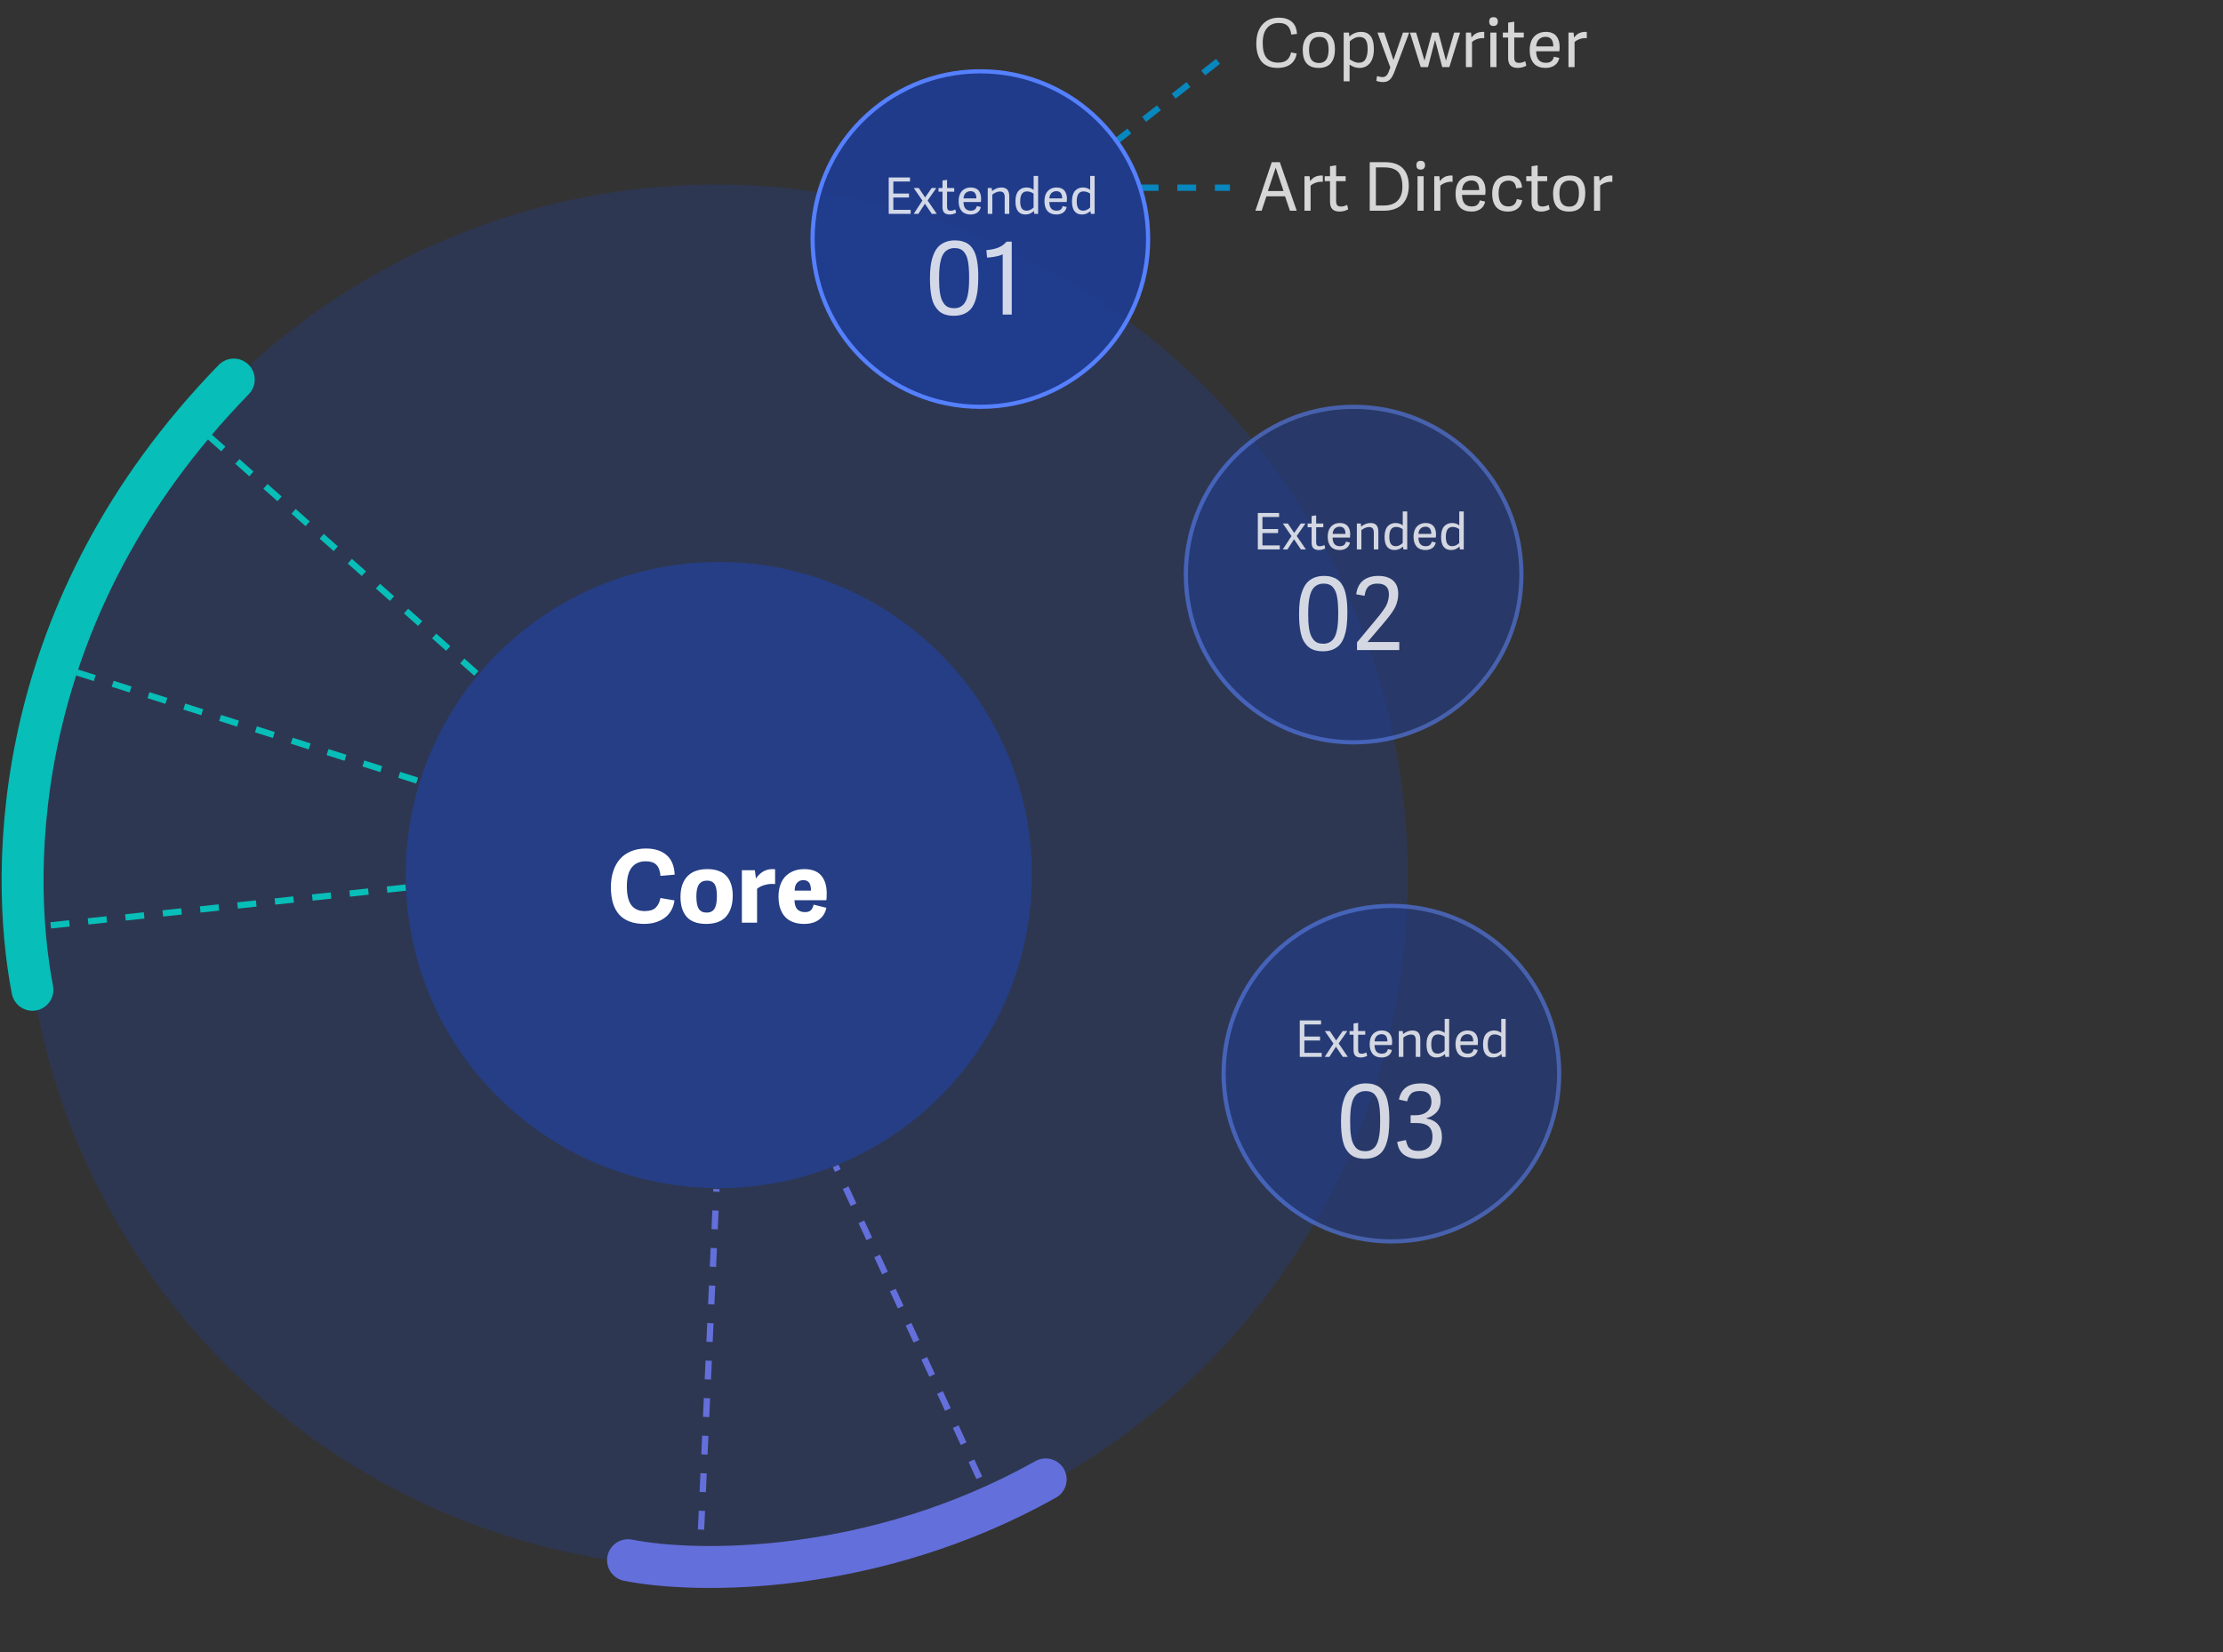 <svg width="530" height="394" viewBox="0 0 530 394" fill="none" xmlns="http://www.w3.org/2000/svg">
<rect x="0" y="0" width="530" height="394" fill="#333333" stroke="none"/>
<circle cx="170.694" cy="208.962" r="164.962" fill="#244092" fill-opacity="0.32"/>
<circle cx="171.375" cy="208.644" r="74.644" fill="#244092" fill-opacity="0.8"/>
<path d="M153.661 220.293C148.317 220.293 145.646 217.363 145.646 211.504C145.646 210.129 145.829 208.879 146.196 207.754C146.563 206.621 147.095 205.652 147.79 204.848C148.493 204.043 149.372 203.422 150.427 202.984C151.489 202.539 152.688 202.316 154.024 202.316C156.063 202.316 157.688 202.832 158.899 203.863C160.11 204.887 160.763 206.449 160.856 208.551L157.47 208.844C157.368 207.617 157.036 206.73 156.474 206.184C155.919 205.637 155.083 205.363 153.966 205.363C152.521 205.363 151.407 205.852 150.626 206.828C149.845 207.805 149.454 209.301 149.454 211.316C149.454 213.379 149.813 214.883 150.532 215.828C151.251 216.766 152.31 217.234 153.708 217.234C154.88 217.234 155.747 216.969 156.31 216.438C156.872 215.898 157.259 215.125 157.47 214.117L160.81 214.691C160.7 215.496 160.478 216.223 160.142 216.871C159.806 217.512 159.403 218.043 158.935 218.465C158.474 218.879 157.946 219.227 157.353 219.508C156.759 219.789 156.157 219.988 155.548 220.105C154.938 220.23 154.31 220.293 153.661 220.293ZM168.333 220.293C167.231 220.293 166.278 220.133 165.474 219.812C164.677 219.492 164.044 219.035 163.575 218.441C163.114 217.848 162.774 217.172 162.556 216.414C162.345 215.648 162.239 214.781 162.239 213.812C162.239 211.75 162.778 210.137 163.856 208.973C164.935 207.809 166.536 207.227 168.661 207.227C169.731 207.227 170.657 207.383 171.438 207.695C172.228 208 172.856 208.438 173.325 209.008C173.794 209.578 174.138 210.238 174.356 210.988C174.583 211.738 174.696 212.59 174.696 213.543C174.696 215.66 174.177 217.316 173.138 218.512C172.099 219.699 170.497 220.293 168.333 220.293ZM168.497 217.598C169.325 217.598 169.935 217.297 170.325 216.695C170.724 216.086 170.923 215.074 170.923 213.66C170.923 212.309 170.735 211.355 170.36 210.801C169.985 210.246 169.388 209.969 168.567 209.969C167.724 209.969 167.087 210.266 166.657 210.859C166.235 211.445 166.024 212.395 166.024 213.707C166.024 215.098 166.216 216.094 166.599 216.695C166.981 217.297 167.614 217.598 168.497 217.598ZM184.798 210.789C183.993 210.711 183.208 210.773 182.442 210.977C181.677 211.172 181.028 211.484 180.497 211.914V220H176.876V207.496H179.97L180.228 209.465C181.259 207.973 182.571 207.227 184.165 207.227C184.376 207.227 184.587 207.238 184.798 207.262V210.789ZM191.724 220.293C190.825 220.293 190.021 220.176 189.31 219.941C188.606 219.699 188.024 219.379 187.563 218.98C187.11 218.582 186.731 218.102 186.427 217.539C186.13 216.977 185.919 216.387 185.794 215.77C185.669 215.152 185.606 214.492 185.606 213.789C185.606 212.695 185.767 211.723 186.087 210.871C186.407 210.02 186.849 209.332 187.411 208.809C187.974 208.285 188.618 207.891 189.345 207.625C190.071 207.359 190.864 207.227 191.724 207.227C193.567 207.227 194.923 207.738 195.79 208.762C196.665 209.777 197.103 211.195 197.103 213.016C197.103 213.75 197.075 214.293 197.021 214.645H189.415C189.446 215.637 189.673 216.359 190.095 216.812C190.517 217.258 191.13 217.48 191.935 217.48C192.56 217.48 193.024 217.328 193.329 217.023C193.642 216.719 193.856 216.277 193.974 215.699L197.021 216.449C196.786 217.637 196.208 218.574 195.286 219.262C194.372 219.949 193.185 220.293 191.724 220.293ZM193.353 212.348C193.353 211.473 193.2 210.84 192.896 210.449C192.591 210.051 192.134 209.852 191.524 209.852C190.946 209.852 190.458 210.055 190.06 210.461C189.669 210.867 189.47 211.496 189.462 212.348H193.353Z" fill="white"/>
<path d="M237.231 360.5L199.231 278" stroke="#636FDB" stroke-width="1.5" stroke-dasharray="4.48 4.48"/>
<path d="M113.572 160.563L46.594 101.159" stroke="#07BEB8" stroke-width="1.5" stroke-dasharray="4.48 4.48"/>
<path d="M99.442 186.111L13.004 158.635" stroke="#07BEB8" stroke-width="1.5" stroke-dasharray="4.48 4.48"/>
<path d="M96.733 211.631L5.54 221.335" stroke="#07BEB8" stroke-width="1.5" stroke-dasharray="4.48 4.48"/>
<path d="M166.731 373.661L170.817 283.5" stroke="#636FDB" stroke-width="1.5" stroke-dasharray="4.48 4.48"/>
<path d="M149.736 372.009C165.76 375.209 208.109 375.834 249.305 352.741" stroke="#636FDB" stroke-width="10" stroke-linecap="round"/>
<path d="M7.732 236C2.065 206.667 2.731 145 55.731 90.5" stroke="#07BEB8" stroke-width="10" stroke-linecap="round"/>
<path d="M304.622 16.195C303.731 16.195 302.955 16.057 302.294 15.781C301.632 15.5 301.101 15.099 300.7 14.578C300.304 14.057 300.01 13.45 299.817 12.758C299.625 12.06 299.528 11.268 299.528 10.383C299.528 8.451 300.013 6.94 300.981 5.852C301.955 4.758 303.271 4.211 304.927 4.211C306.151 4.211 307.148 4.518 307.919 5.133C308.711 5.768 309.146 6.755 309.224 8.094L307.849 8.242C307.739 7.315 307.453 6.625 306.989 6.172C306.531 5.714 305.838 5.484 304.911 5.484C303.698 5.484 302.75 5.891 302.067 6.703C301.39 7.51 301.052 8.695 301.052 10.258C301.052 11.878 301.362 13.062 301.981 13.812C302.606 14.557 303.518 14.93 304.716 14.93C305.617 14.93 306.312 14.732 306.802 14.336C307.291 13.935 307.63 13.32 307.817 12.492L309.146 12.766C309.073 13.266 308.929 13.713 308.716 14.109C308.507 14.505 308.257 14.833 307.966 15.094C307.679 15.349 307.349 15.562 306.974 15.734C306.599 15.901 306.218 16.018 305.833 16.086C305.448 16.159 305.044 16.195 304.622 16.195ZM314.388 16.195C311.856 16.195 310.591 14.771 310.591 11.922C310.591 10.568 310.935 9.51 311.622 8.75C312.31 7.984 313.299 7.602 314.591 7.602C315.851 7.602 316.778 7.966 317.372 8.695C317.971 9.424 318.271 10.435 318.271 11.727C318.271 12.414 318.198 13.026 318.052 13.562C317.906 14.099 317.679 14.568 317.372 14.969C317.07 15.365 316.666 15.669 316.161 15.883C315.661 16.091 315.07 16.195 314.388 16.195ZM314.466 15.023C315.205 15.023 315.771 14.771 316.161 14.266C316.557 13.755 316.755 12.94 316.755 11.82C316.755 11.075 316.664 10.477 316.481 10.023C316.304 9.57 316.057 9.253 315.739 9.07C315.427 8.888 315.023 8.797 314.528 8.797C313.763 8.797 313.166 9.044 312.739 9.539C312.312 10.034 312.099 10.807 312.099 11.859C312.099 12.943 312.291 13.742 312.677 14.258C313.067 14.768 313.664 15.023 314.466 15.023ZM321.622 7.773L321.7 8.719C322.513 7.974 323.461 7.602 324.544 7.602C324.992 7.602 325.393 7.674 325.747 7.82C326.101 7.966 326.416 8.195 326.692 8.508C326.968 8.815 327.179 9.24 327.325 9.781C327.476 10.318 327.552 10.956 327.552 11.695C327.552 12.471 327.461 13.154 327.278 13.742C327.096 14.331 326.846 14.802 326.528 15.156C326.211 15.505 325.849 15.766 325.442 15.938C325.041 16.109 324.604 16.195 324.13 16.195C323.265 16.195 322.476 15.927 321.763 15.391V19.391H320.356V7.773H321.622ZM321.81 14.141C322.591 14.688 323.297 14.961 323.927 14.961C324.713 14.961 325.268 14.662 325.591 14.062C325.909 13.458 326.067 12.664 326.067 11.68C326.067 10.664 325.909 9.932 325.591 9.484C325.278 9.036 324.786 8.812 324.114 8.812C323.692 8.812 323.273 8.917 322.856 9.125C322.44 9.333 322.091 9.578 321.81 9.859V14.141ZM330.036 7.773L332.216 14.305H332.231L334.489 7.773H335.974L332.419 17.203C332.091 18.068 331.721 18.677 331.31 19.031C330.898 19.391 330.367 19.57 329.716 19.57C329.44 19.57 329.151 19.539 328.849 19.477C328.552 19.414 328.315 19.344 328.138 19.266L328.31 18.125C328.789 18.297 329.226 18.383 329.622 18.383C329.94 18.383 330.221 18.284 330.466 18.086C330.711 17.893 330.919 17.565 331.091 17.102L331.481 16.094L328.419 7.773H330.036ZM336.153 7.773H337.63L339.63 14.461L341.435 7.773H342.942L344.731 14.43H344.747L346.7 7.773H348.106L345.544 16H343.849L342.153 9.523H342.138L340.458 16H338.731L336.153 7.773ZM353.864 9.117C353.369 9.044 352.841 9.099 352.278 9.281C351.737 9.458 351.294 9.703 350.95 10.016V16H349.497V7.773H350.716L350.825 8.961C351.179 8.482 351.575 8.135 352.013 7.922C352.455 7.708 352.971 7.602 353.56 7.602C353.669 7.602 353.771 7.607 353.864 7.617V9.117ZM355.325 16V7.773H356.778V16H355.325ZM357.114 5.133C357.114 5.461 357.023 5.721 356.841 5.914C356.659 6.102 356.403 6.195 356.075 6.195C355.393 6.195 355.052 5.841 355.052 5.133C355.052 4.44 355.393 4.094 356.075 4.094C356.409 4.094 356.664 4.182 356.841 4.359C357.023 4.536 357.114 4.794 357.114 5.133ZM363.903 15.648C363.69 15.794 363.39 15.922 363.005 16.031C362.625 16.141 362.252 16.195 361.888 16.195C361.106 16.195 360.523 16.008 360.138 15.633C359.757 15.253 359.567 14.656 359.567 13.844V8.945H358.302V7.773H359.567V5.391L361.021 5.172V7.773H363.294V8.945H361.021V13.648C361.021 14.112 361.101 14.453 361.263 14.672C361.429 14.885 361.744 14.992 362.208 14.992C362.442 14.992 362.695 14.953 362.966 14.875C363.237 14.792 363.463 14.698 363.646 14.594L363.903 15.648ZM368.497 16.195C367.929 16.195 367.424 16.117 366.981 15.961C366.544 15.805 366.182 15.596 365.896 15.336C365.614 15.07 365.382 14.753 365.2 14.383C365.018 14.008 364.888 13.62 364.81 13.219C364.737 12.812 364.7 12.375 364.7 11.906C364.7 11.318 364.768 10.784 364.903 10.305C365.039 9.826 365.224 9.422 365.458 9.094C365.692 8.76 365.974 8.482 366.302 8.258C366.63 8.029 366.984 7.862 367.364 7.758C367.744 7.654 368.148 7.602 368.575 7.602C369.138 7.602 369.63 7.69 370.052 7.867C370.479 8.044 370.82 8.294 371.075 8.617C371.33 8.94 371.521 9.312 371.646 9.734C371.776 10.156 371.841 10.628 371.841 11.148C371.841 11.529 371.82 11.888 371.778 12.227H366.239C366.271 13.216 366.487 13.922 366.888 14.344C367.289 14.766 367.841 14.977 368.544 14.977C369.112 14.977 369.549 14.854 369.856 14.609C370.164 14.365 370.372 14.003 370.481 13.523L371.763 13.805C371.601 14.586 371.229 15.18 370.646 15.586C370.062 15.992 369.346 16.195 368.497 16.195ZM370.333 11.07C370.333 9.544 369.716 8.781 368.481 8.781C368.195 8.781 367.927 8.826 367.677 8.914C367.427 9.003 367.198 9.135 366.989 9.312C366.786 9.49 366.617 9.729 366.481 10.031C366.351 10.328 366.276 10.675 366.255 11.07H370.333ZM378.317 9.117C377.823 9.044 377.294 9.099 376.731 9.281C376.19 9.458 375.747 9.703 375.403 10.016V16H373.95V7.773H375.169L375.278 8.961C375.632 8.482 376.028 8.135 376.466 7.922C376.909 7.708 377.424 7.602 378.013 7.602C378.122 7.602 378.224 7.607 378.317 7.617V9.117Z" fill="white" fill-opacity="0.8"/>
<path d="M309.161 50.25H307.544L306.38 46.812H301.935L300.794 50.25H299.31L303.208 38.664H305.13L309.161 50.25ZM304.138 40.008L302.286 45.547H306.013L304.153 40.008H304.138ZM315.38 43.367C314.885 43.294 314.356 43.349 313.794 43.531C313.252 43.708 312.81 43.953 312.466 44.266V50.25H311.013V42.023H312.231L312.341 43.211C312.695 42.732 313.091 42.385 313.528 42.172C313.971 41.958 314.487 41.852 315.075 41.852C315.185 41.852 315.286 41.857 315.38 41.867V43.367ZM321.435 49.898C321.221 50.044 320.922 50.172 320.536 50.281C320.156 50.391 319.784 50.445 319.419 50.445C318.638 50.445 318.054 50.258 317.669 49.883C317.289 49.503 317.099 48.906 317.099 48.094V43.195H315.833V42.023H317.099V39.641L318.552 39.422V42.023H320.825V43.195H318.552V47.898C318.552 48.362 318.632 48.703 318.794 48.922C318.961 49.135 319.276 49.242 319.739 49.242C319.974 49.242 320.226 49.203 320.497 49.125C320.768 49.042 320.994 48.948 321.177 48.844L321.435 49.898ZM326.567 38.664H330.13C332.078 38.664 333.523 39.154 334.466 40.133C335.409 41.112 335.88 42.495 335.88 44.281C335.88 45.182 335.757 45.995 335.513 46.719C335.273 47.438 334.911 48.062 334.427 48.594C333.948 49.125 333.32 49.534 332.544 49.82C331.773 50.107 330.877 50.25 329.856 50.25H326.567V38.664ZM329.88 49C331.364 49 332.481 48.609 333.231 47.828C333.981 47.047 334.356 45.935 334.356 44.492C334.356 43.794 334.291 43.185 334.161 42.664C334.036 42.138 333.856 41.7 333.622 41.352C333.388 41.003 333.088 40.721 332.724 40.508C332.359 40.294 331.955 40.143 331.513 40.055C331.075 39.961 330.573 39.914 330.005 39.914H328.036V49H329.88ZM337.966 50.25V42.023H339.419V50.25H337.966ZM339.755 39.383C339.755 39.711 339.664 39.971 339.481 40.164C339.299 40.352 339.044 40.445 338.716 40.445C338.034 40.445 337.692 40.091 337.692 39.383C337.692 38.69 338.034 38.344 338.716 38.344C339.049 38.344 339.304 38.432 339.481 38.609C339.664 38.786 339.755 39.044 339.755 39.383ZM346.317 43.367C345.823 43.294 345.294 43.349 344.731 43.531C344.19 43.708 343.747 43.953 343.403 44.266V50.25H341.95V42.023H343.169L343.278 43.211C343.632 42.732 344.028 42.385 344.466 42.172C344.909 41.958 345.424 41.852 346.013 41.852C346.122 41.852 346.224 41.857 346.317 41.867V43.367ZM350.825 50.445C350.257 50.445 349.752 50.367 349.31 50.211C348.872 50.055 348.51 49.846 348.224 49.586C347.942 49.32 347.711 49.003 347.528 48.633C347.346 48.258 347.216 47.87 347.138 47.469C347.065 47.062 347.028 46.625 347.028 46.156C347.028 45.568 347.096 45.034 347.231 44.555C347.367 44.075 347.552 43.672 347.786 43.344C348.021 43.01 348.302 42.732 348.63 42.508C348.958 42.279 349.312 42.112 349.692 42.008C350.073 41.904 350.476 41.852 350.903 41.852C351.466 41.852 351.958 41.94 352.38 42.117C352.807 42.294 353.148 42.544 353.403 42.867C353.659 43.19 353.849 43.562 353.974 43.984C354.104 44.406 354.169 44.878 354.169 45.398C354.169 45.779 354.148 46.138 354.106 46.477H348.567C348.599 47.466 348.815 48.172 349.216 48.594C349.617 49.016 350.169 49.227 350.872 49.227C351.44 49.227 351.877 49.104 352.185 48.859C352.492 48.615 352.7 48.253 352.81 47.773L354.091 48.055C353.929 48.836 353.557 49.43 352.974 49.836C352.39 50.242 351.674 50.445 350.825 50.445ZM352.661 45.32C352.661 43.794 352.044 43.031 350.81 43.031C350.523 43.031 350.255 43.075 350.005 43.164C349.755 43.253 349.526 43.385 349.317 43.562C349.114 43.74 348.945 43.979 348.81 44.281C348.679 44.578 348.604 44.925 348.583 45.32H352.661ZM359.544 50.445C358.882 50.445 358.304 50.344 357.81 50.141C357.32 49.932 356.927 49.638 356.63 49.258C356.333 48.872 356.114 48.427 355.974 47.922C355.833 47.417 355.763 46.849 355.763 46.219C355.763 44.802 356.109 43.721 356.802 42.977C357.494 42.227 358.461 41.852 359.7 41.852C360.643 41.852 361.393 42.096 361.95 42.586C362.513 43.07 362.82 43.779 362.872 44.711L361.474 44.906C361.411 44.286 361.231 43.825 360.935 43.523C360.638 43.216 360.205 43.062 359.638 43.062C359.325 43.062 359.036 43.112 358.771 43.211C358.505 43.305 358.255 43.458 358.021 43.672C357.791 43.885 357.612 44.195 357.481 44.602C357.351 45.003 357.286 45.482 357.286 46.039C357.286 48.164 358.054 49.227 359.591 49.227C360.752 49.227 361.435 48.641 361.638 47.469L362.919 47.734C362.867 48.104 362.768 48.44 362.622 48.742C362.481 49.044 362.304 49.3 362.091 49.508C361.877 49.716 361.632 49.893 361.356 50.039C361.086 50.18 360.799 50.281 360.497 50.344C360.195 50.411 359.877 50.445 359.544 50.445ZM369.481 49.898C369.268 50.044 368.968 50.172 368.583 50.281C368.203 50.391 367.83 50.445 367.466 50.445C366.685 50.445 366.101 50.258 365.716 49.883C365.336 49.503 365.146 48.906 365.146 48.094V43.195H363.88V42.023H365.146V39.641L366.599 39.422V42.023H368.872V43.195H366.599V47.898C366.599 48.362 366.679 48.703 366.841 48.922C367.007 49.135 367.323 49.242 367.786 49.242C368.021 49.242 368.273 49.203 368.544 49.125C368.815 49.042 369.041 48.948 369.224 48.844L369.481 49.898ZM374.075 50.445C371.544 50.445 370.278 49.021 370.278 46.172C370.278 44.818 370.622 43.76 371.31 43C371.997 42.234 372.987 41.852 374.278 41.852C375.539 41.852 376.466 42.216 377.06 42.945C377.659 43.675 377.958 44.685 377.958 45.977C377.958 46.664 377.885 47.276 377.739 47.812C377.593 48.349 377.367 48.818 377.06 49.219C376.757 49.615 376.354 49.919 375.849 50.133C375.349 50.341 374.757 50.445 374.075 50.445ZM374.153 49.273C374.893 49.273 375.458 49.021 375.849 48.516C376.244 48.005 376.442 47.19 376.442 46.07C376.442 45.325 376.351 44.727 376.169 44.273C375.992 43.82 375.744 43.503 375.427 43.32C375.114 43.138 374.711 43.047 374.216 43.047C373.45 43.047 372.854 43.294 372.427 43.789C372 44.284 371.786 45.057 371.786 46.109C371.786 47.193 371.979 47.992 372.364 48.508C372.755 49.018 373.351 49.273 374.153 49.273ZM384.411 43.367C383.916 43.294 383.388 43.349 382.825 43.531C382.284 43.708 381.841 43.953 381.497 44.266V50.25H380.044V42.023H381.263L381.372 43.211C381.726 42.732 382.122 42.385 382.56 42.172C383.002 41.958 383.518 41.852 384.106 41.852C384.216 41.852 384.317 41.857 384.411 41.867V43.367Z" fill="white" fill-opacity="0.8"/>
<path d="M265.731 34L293.731 12" stroke="#0787BE" stroke-width="1.5" stroke-dasharray="4.48 4.48"/>
<path d="M271.731 44.75L293.231 44.75" stroke="#0787BE" stroke-width="1.5" stroke-dasharray="4.48 4.48"/>
<circle cx="233.731" cy="57" r="40" fill="#203C8F" fill-opacity="0.95"/>
<circle cx="233.731" cy="57" r="40" stroke="#5580FF"/>
<g opacity="0.6">
<circle cx="322.731" cy="137" r="40" fill="#203C8F" fill-opacity="0.95"/>
<circle cx="322.731" cy="137" r="40" stroke="#5580FF"/>
</g>
<g opacity="0.6">
<circle cx="331.731" cy="256" r="40" fill="#203C8F" fill-opacity="0.95"/>
<circle cx="331.731" cy="256" r="40" stroke="#5580FF"/>
</g>
<g opacity="0.8">
<path d="M217.118 50.039V51H211.886V42.31H216.96V43.272H212.987V46.143H216.72V47.098H212.987V50.039H217.118ZM223.347 51H222.157L220.517 48.574L218.952 51H217.839L219.913 47.818L217.851 44.83H219.052L220.563 47.074L222.122 44.83H223.235L221.161 47.795L223.347 51ZM227.958 50.736C227.798 50.846 227.573 50.941 227.284 51.023C226.999 51.105 226.72 51.147 226.446 51.147C225.86 51.147 225.423 51.006 225.134 50.725C224.849 50.44 224.706 49.992 224.706 49.383V45.709H223.757V44.83H224.706V43.043L225.796 42.879V44.83H227.501V45.709H225.796V49.236C225.796 49.584 225.856 49.84 225.978 50.004C226.103 50.164 226.339 50.244 226.687 50.244C226.862 50.244 227.052 50.215 227.255 50.156C227.458 50.094 227.628 50.023 227.765 49.945L227.958 50.736ZM231.403 51.147C230.978 51.147 230.599 51.088 230.267 50.971C229.938 50.853 229.667 50.697 229.452 50.502C229.241 50.303 229.067 50.065 228.931 49.787C228.794 49.506 228.696 49.215 228.638 48.914C228.583 48.609 228.556 48.281 228.556 47.93C228.556 47.488 228.606 47.088 228.708 46.728C228.81 46.369 228.948 46.066 229.124 45.82C229.3 45.57 229.511 45.361 229.757 45.193C230.003 45.022 230.269 44.897 230.554 44.818C230.839 44.74 231.142 44.701 231.462 44.701C231.884 44.701 232.253 44.768 232.569 44.9C232.89 45.033 233.146 45.221 233.337 45.463C233.528 45.705 233.671 45.984 233.765 46.301C233.862 46.617 233.911 46.971 233.911 47.361C233.911 47.647 233.896 47.916 233.864 48.17H229.71C229.733 48.912 229.896 49.441 230.196 49.758C230.497 50.074 230.911 50.232 231.438 50.232C231.864 50.232 232.192 50.141 232.423 49.957C232.653 49.773 232.81 49.502 232.892 49.143L233.853 49.353C233.731 49.94 233.452 50.385 233.015 50.69C232.577 50.994 232.04 51.147 231.403 51.147ZM232.78 47.303C232.78 46.158 232.317 45.586 231.392 45.586C231.177 45.586 230.976 45.619 230.788 45.685C230.601 45.752 230.429 45.852 230.272 45.984C230.12 46.117 229.993 46.297 229.892 46.523C229.794 46.746 229.737 47.006 229.722 47.303H232.78ZM239.536 51V46.98C239.536 46.539 239.446 46.209 239.267 45.99C239.087 45.772 238.792 45.662 238.382 45.662C238.065 45.662 237.735 45.742 237.392 45.902C237.052 46.062 236.782 46.23 236.583 46.406V51H235.493V44.83H236.454L236.513 45.562C237.239 44.988 237.979 44.701 238.733 44.701C239.39 44.701 239.868 44.877 240.169 45.228C240.474 45.576 240.626 46.103 240.626 46.81V51H239.536ZM246.591 51L246.509 50.338L246.497 50.326C246.208 50.588 245.901 50.791 245.577 50.935C245.253 51.076 244.88 51.147 244.458 51.147C243.72 51.147 243.142 50.893 242.724 50.385C242.31 49.877 242.103 49.086 242.103 48.012C242.103 47.422 242.173 46.908 242.313 46.471C242.454 46.029 242.647 45.684 242.894 45.434C243.144 45.184 243.419 45 243.72 44.883C244.024 44.762 244.354 44.701 244.71 44.701C245.382 44.701 245.958 44.893 246.438 45.275V41.941H247.505V51H246.591ZM246.427 46.178C246.251 46.037 246.024 45.912 245.747 45.803C245.47 45.693 245.171 45.639 244.851 45.639C243.772 45.639 243.233 46.43 243.233 48.012C243.233 48.766 243.358 49.324 243.608 49.688C243.858 50.051 244.249 50.232 244.78 50.232C245.081 50.232 245.376 50.16 245.665 50.016C245.958 49.871 246.212 49.691 246.427 49.477V46.178ZM251.864 51.147C251.438 51.147 251.06 51.088 250.728 50.971C250.399 50.853 250.128 50.697 249.913 50.502C249.702 50.303 249.528 50.065 249.392 49.787C249.255 49.506 249.157 49.215 249.099 48.914C249.044 48.609 249.017 48.281 249.017 47.93C249.017 47.488 249.067 47.088 249.169 46.728C249.271 46.369 249.409 46.066 249.585 45.82C249.761 45.57 249.972 45.361 250.218 45.193C250.464 45.022 250.729 44.897 251.015 44.818C251.3 44.74 251.603 44.701 251.923 44.701C252.345 44.701 252.714 44.768 253.03 44.9C253.351 45.033 253.606 45.221 253.798 45.463C253.989 45.705 254.132 45.984 254.226 46.301C254.323 46.617 254.372 46.971 254.372 47.361C254.372 47.647 254.356 47.916 254.325 48.17H250.171C250.194 48.912 250.356 49.441 250.657 49.758C250.958 50.074 251.372 50.232 251.899 50.232C252.325 50.232 252.653 50.141 252.884 49.957C253.114 49.773 253.271 49.502 253.353 49.143L254.313 49.353C254.192 49.94 253.913 50.385 253.476 50.69C253.038 50.994 252.501 51.147 251.864 51.147ZM253.241 47.303C253.241 46.158 252.778 45.586 251.853 45.586C251.638 45.586 251.437 45.619 251.249 45.685C251.062 45.752 250.89 45.852 250.733 45.984C250.581 46.117 250.454 46.297 250.353 46.523C250.255 46.746 250.198 47.006 250.183 47.303H253.241ZM260.067 51L259.985 50.338L259.974 50.326C259.685 50.588 259.378 50.791 259.054 50.935C258.729 51.076 258.356 51.147 257.935 51.147C257.196 51.147 256.618 50.893 256.2 50.385C255.786 49.877 255.579 49.086 255.579 48.012C255.579 47.422 255.649 46.908 255.79 46.471C255.931 46.029 256.124 45.684 256.37 45.434C256.62 45.184 256.896 45 257.196 44.883C257.501 44.762 257.831 44.701 258.187 44.701C258.858 44.701 259.435 44.893 259.915 45.275V41.941H260.981V51H260.067ZM259.903 46.178C259.728 46.037 259.501 45.912 259.224 45.803C258.946 45.693 258.647 45.639 258.327 45.639C257.249 45.639 256.71 46.43 256.71 48.012C256.71 48.766 256.835 49.324 257.085 49.688C257.335 50.051 257.726 50.232 258.257 50.232C258.558 50.232 258.853 50.16 259.142 50.016C259.435 49.871 259.688 49.691 259.903 49.477V46.178Z" fill="white"/>
<path d="M227.399 75.293C226.626 75.293 225.935 75.195 225.325 75C224.724 74.797 224.216 74.5 223.802 74.109C223.396 73.719 223.052 73.269 222.771 72.762C222.497 72.254 222.282 71.648 222.126 70.945C221.978 70.242 221.872 69.527 221.81 68.801C221.747 68.074 221.716 67.254 221.716 66.34C221.716 65.269 221.771 64.301 221.88 63.434C221.997 62.566 222.192 61.746 222.466 60.973C222.747 60.191 223.106 59.539 223.544 59.016C223.989 58.492 224.56 58.078 225.255 57.773C225.95 57.469 226.755 57.316 227.669 57.316C228.333 57.316 228.935 57.395 229.474 57.551C230.013 57.707 230.474 57.922 230.856 58.195C231.239 58.461 231.571 58.805 231.853 59.227C232.142 59.648 232.372 60.098 232.544 60.574C232.716 61.043 232.853 61.586 232.954 62.203C233.063 62.82 233.138 63.43 233.177 64.031C233.216 64.633 233.235 65.305 233.235 66.047C233.235 67.195 233.185 68.215 233.083 69.106C232.989 69.988 232.81 70.832 232.544 71.637C232.286 72.434 231.942 73.094 231.513 73.617C231.083 74.133 230.521 74.543 229.825 74.848C229.138 75.144 228.329 75.293 227.399 75.293ZM227.505 73.488C228.083 73.488 228.583 73.371 229.005 73.137C229.427 72.902 229.767 72.586 230.024 72.188C230.29 71.789 230.501 71.273 230.657 70.641C230.813 70.008 230.919 69.344 230.974 68.648C231.028 67.953 231.056 67.141 231.056 66.211C231.056 65.445 231.036 64.773 230.997 64.195C230.966 63.617 230.903 63.051 230.81 62.496C230.724 61.934 230.599 61.461 230.435 61.078C230.271 60.688 230.063 60.344 229.813 60.047C229.563 59.742 229.251 59.52 228.876 59.379C228.509 59.23 228.083 59.156 227.599 59.156C227.013 59.156 226.501 59.27 226.063 59.496C225.626 59.715 225.271 60.023 224.997 60.422C224.724 60.812 224.501 61.32 224.329 61.945C224.165 62.562 224.052 63.227 223.989 63.938C223.927 64.641 223.896 65.465 223.896 66.41C223.896 67.144 223.911 67.797 223.942 68.367C223.981 68.938 224.048 69.504 224.142 70.066C224.235 70.621 224.368 71.098 224.54 71.496C224.712 71.887 224.927 72.242 225.185 72.562C225.45 72.875 225.774 73.109 226.157 73.266C226.548 73.414 226.997 73.488 227.505 73.488ZM239.06 60.621C238.7 60.84 238.106 61.027 237.278 61.184C236.45 61.34 235.802 61.418 235.333 61.418L235.169 59.637C236.31 59.543 237.263 59.34 238.028 59.027C238.802 58.715 239.45 58.246 239.974 57.621H241.216V75H239.06V60.621Z" fill="white"/>
</g>
<g opacity="0.8">
<path d="M305.118 130.039V131H299.886V122.311H304.96V123.271H300.987V126.143H304.72V127.098H300.987V130.039H305.118ZM311.347 131H310.157L308.517 128.574L306.952 131H305.839L307.913 127.818L305.851 124.83H307.052L308.563 127.074L310.122 124.83H311.235L309.161 127.795L311.347 131ZM315.958 130.736C315.798 130.846 315.573 130.941 315.284 131.023C314.999 131.105 314.72 131.146 314.446 131.146C313.86 131.146 313.423 131.006 313.134 130.725C312.849 130.439 312.706 129.992 312.706 129.383V125.709H311.757V124.83H312.706V123.043L313.796 122.879V124.83H315.501V125.709H313.796V129.236C313.796 129.584 313.856 129.84 313.978 130.004C314.103 130.164 314.339 130.244 314.687 130.244C314.862 130.244 315.052 130.215 315.255 130.156C315.458 130.094 315.628 130.023 315.765 129.945L315.958 130.736ZM319.403 131.146C318.978 131.146 318.599 131.088 318.267 130.971C317.938 130.854 317.667 130.697 317.452 130.502C317.241 130.303 317.067 130.064 316.931 129.787C316.794 129.506 316.696 129.215 316.638 128.914C316.583 128.609 316.556 128.281 316.556 127.93C316.556 127.488 316.606 127.088 316.708 126.729C316.81 126.369 316.948 126.066 317.124 125.82C317.3 125.57 317.511 125.361 317.757 125.193C318.003 125.021 318.269 124.896 318.554 124.818C318.839 124.74 319.142 124.701 319.462 124.701C319.884 124.701 320.253 124.768 320.569 124.9C320.89 125.033 321.146 125.221 321.337 125.463C321.528 125.705 321.671 125.984 321.765 126.301C321.862 126.617 321.911 126.971 321.911 127.361C321.911 127.646 321.896 127.916 321.864 128.17H317.71C317.733 128.912 317.896 129.441 318.196 129.758C318.497 130.074 318.911 130.232 319.438 130.232C319.864 130.232 320.192 130.141 320.423 129.957C320.653 129.773 320.81 129.502 320.892 129.143L321.853 129.354C321.731 129.939 321.452 130.385 321.015 130.689C320.577 130.994 320.04 131.146 319.403 131.146ZM320.78 127.303C320.78 126.158 320.317 125.586 319.392 125.586C319.177 125.586 318.976 125.619 318.788 125.686C318.601 125.752 318.429 125.852 318.272 125.984C318.12 126.117 317.993 126.297 317.892 126.523C317.794 126.746 317.737 127.006 317.722 127.303H320.78ZM327.536 131V126.98C327.536 126.539 327.446 126.209 327.267 125.99C327.087 125.771 326.792 125.662 326.382 125.662C326.065 125.662 325.735 125.742 325.392 125.902C325.052 126.062 324.782 126.23 324.583 126.406V131H323.493V124.83H324.454L324.513 125.562C325.239 124.988 325.979 124.701 326.733 124.701C327.39 124.701 327.868 124.877 328.169 125.229C328.474 125.576 328.626 126.104 328.626 126.811V131H327.536ZM334.591 131L334.509 130.338L334.497 130.326C334.208 130.588 333.901 130.791 333.577 130.936C333.253 131.076 332.88 131.146 332.458 131.146C331.72 131.146 331.142 130.893 330.724 130.385C330.31 129.877 330.103 129.086 330.103 128.012C330.103 127.422 330.173 126.908 330.313 126.471C330.454 126.029 330.647 125.684 330.894 125.434C331.144 125.184 331.419 125 331.72 124.883C332.024 124.762 332.354 124.701 332.71 124.701C333.382 124.701 333.958 124.893 334.438 125.275V121.941H335.505V131H334.591ZM334.427 126.178C334.251 126.037 334.024 125.912 333.747 125.803C333.47 125.693 333.171 125.639 332.851 125.639C331.772 125.639 331.233 126.43 331.233 128.012C331.233 128.766 331.358 129.324 331.608 129.688C331.858 130.051 332.249 130.232 332.78 130.232C333.081 130.232 333.376 130.16 333.665 130.016C333.958 129.871 334.212 129.691 334.427 129.477V126.178ZM339.864 131.146C339.438 131.146 339.06 131.088 338.728 130.971C338.399 130.854 338.128 130.697 337.913 130.502C337.702 130.303 337.528 130.064 337.392 129.787C337.255 129.506 337.157 129.215 337.099 128.914C337.044 128.609 337.017 128.281 337.017 127.93C337.017 127.488 337.067 127.088 337.169 126.729C337.271 126.369 337.409 126.066 337.585 125.82C337.761 125.57 337.972 125.361 338.218 125.193C338.464 125.021 338.729 124.896 339.015 124.818C339.3 124.74 339.603 124.701 339.923 124.701C340.345 124.701 340.714 124.768 341.03 124.9C341.351 125.033 341.606 125.221 341.798 125.463C341.989 125.705 342.132 125.984 342.226 126.301C342.323 126.617 342.372 126.971 342.372 127.361C342.372 127.646 342.356 127.916 342.325 128.17H338.171C338.194 128.912 338.356 129.441 338.657 129.758C338.958 130.074 339.372 130.232 339.899 130.232C340.325 130.232 340.653 130.141 340.884 129.957C341.114 129.773 341.271 129.502 341.353 129.143L342.313 129.354C342.192 129.939 341.913 130.385 341.476 130.689C341.038 130.994 340.501 131.146 339.864 131.146ZM341.241 127.303C341.241 126.158 340.778 125.586 339.853 125.586C339.638 125.586 339.437 125.619 339.249 125.686C339.062 125.752 338.89 125.852 338.733 125.984C338.581 126.117 338.454 126.297 338.353 126.523C338.255 126.746 338.198 127.006 338.183 127.303H341.241ZM348.067 131L347.985 130.338L347.974 130.326C347.685 130.588 347.378 130.791 347.054 130.936C346.729 131.076 346.356 131.146 345.935 131.146C345.196 131.146 344.618 130.893 344.2 130.385C343.786 129.877 343.579 129.086 343.579 128.012C343.579 127.422 343.649 126.908 343.79 126.471C343.931 126.029 344.124 125.684 344.37 125.434C344.62 125.184 344.896 125 345.196 124.883C345.501 124.762 345.831 124.701 346.187 124.701C346.858 124.701 347.435 124.893 347.915 125.275V121.941H348.981V131H348.067ZM347.903 126.178C347.728 126.037 347.501 125.912 347.224 125.803C346.946 125.693 346.647 125.639 346.327 125.639C345.249 125.639 344.71 126.43 344.71 128.012C344.71 128.766 344.835 129.324 345.085 129.688C345.335 130.051 345.726 130.232 346.257 130.232C346.558 130.232 346.853 130.16 347.142 130.016C347.435 129.871 347.688 129.691 347.903 129.477V126.178Z" fill="white"/>
<path d="M315.399 155.293C314.626 155.293 313.935 155.195 313.325 155C312.724 154.797 312.216 154.5 311.802 154.109C311.396 153.719 311.052 153.27 310.771 152.762C310.497 152.254 310.282 151.648 310.126 150.945C309.978 150.242 309.872 149.527 309.81 148.801C309.747 148.074 309.716 147.254 309.716 146.34C309.716 145.27 309.771 144.301 309.88 143.434C309.997 142.566 310.192 141.746 310.466 140.973C310.747 140.191 311.106 139.539 311.544 139.016C311.989 138.492 312.56 138.078 313.255 137.773C313.95 137.469 314.755 137.316 315.669 137.316C316.333 137.316 316.935 137.395 317.474 137.551C318.013 137.707 318.474 137.922 318.856 138.195C319.239 138.461 319.571 138.805 319.853 139.227C320.142 139.648 320.372 140.098 320.544 140.574C320.716 141.043 320.853 141.586 320.954 142.203C321.063 142.82 321.138 143.43 321.177 144.031C321.216 144.633 321.235 145.305 321.235 146.047C321.235 147.195 321.185 148.215 321.083 149.105C320.989 149.988 320.81 150.832 320.544 151.637C320.286 152.434 319.942 153.094 319.513 153.617C319.083 154.133 318.521 154.543 317.825 154.848C317.138 155.145 316.329 155.293 315.399 155.293ZM315.505 153.488C316.083 153.488 316.583 153.371 317.005 153.137C317.427 152.902 317.767 152.586 318.024 152.188C318.29 151.789 318.501 151.273 318.657 150.641C318.813 150.008 318.919 149.344 318.974 148.648C319.028 147.953 319.056 147.141 319.056 146.211C319.056 145.445 319.036 144.773 318.997 144.195C318.966 143.617 318.903 143.051 318.81 142.496C318.724 141.934 318.599 141.461 318.435 141.078C318.271 140.688 318.063 140.344 317.813 140.047C317.563 139.742 317.251 139.52 316.876 139.379C316.509 139.23 316.083 139.156 315.599 139.156C315.013 139.156 314.501 139.27 314.063 139.496C313.626 139.715 313.271 140.023 312.997 140.422C312.724 140.812 312.501 141.32 312.329 141.945C312.165 142.562 312.052 143.227 311.989 143.938C311.927 144.641 311.896 145.465 311.896 146.41C311.896 147.145 311.911 147.797 311.942 148.367C311.981 148.938 312.048 149.504 312.142 150.066C312.235 150.621 312.368 151.098 312.54 151.496C312.712 151.887 312.927 152.242 313.185 152.562C313.45 152.875 313.774 153.109 314.157 153.266C314.548 153.414 314.997 153.488 315.505 153.488ZM328.618 137.316C330.103 137.316 331.263 137.676 332.099 138.395C332.942 139.113 333.364 140.191 333.364 141.629C333.364 142.16 333.306 142.672 333.188 143.164C333.071 143.656 332.923 144.109 332.743 144.523C332.571 144.93 332.306 145.395 331.946 145.918C331.595 146.434 331.255 146.895 330.927 147.301C330.606 147.707 330.165 148.242 329.603 148.906L326.075 153.031V153.078H333.61V155H323.532V153.172L327.61 148.262C328.204 147.559 328.649 147.02 328.946 146.645C329.243 146.27 329.56 145.84 329.896 145.355C330.239 144.871 330.481 144.461 330.622 144.125C330.771 143.789 330.892 143.418 330.985 143.012C331.087 142.605 331.138 142.176 331.138 141.723C331.138 140.012 330.224 139.156 328.396 139.156C327.958 139.156 327.571 139.207 327.235 139.309C326.907 139.402 326.638 139.531 326.427 139.695C326.216 139.852 326.032 140.062 325.876 140.328C325.728 140.586 325.614 140.848 325.536 141.113C325.458 141.371 325.388 141.688 325.325 142.062L323.333 141.699C323.552 140.184 324.122 139.074 325.044 138.371C325.966 137.668 327.157 137.316 328.618 137.316Z" fill="white"/>
</g>
<g opacity="0.8">
<path d="M315.118 251.039V252H309.886V243.311H314.96V244.271H310.987V247.143H314.72V248.098H310.987V251.039H315.118ZM321.347 252H320.157L318.517 249.574L316.952 252H315.839L317.913 248.818L315.851 245.83H317.052L318.563 248.074L320.122 245.83H321.235L319.161 248.795L321.347 252ZM325.958 251.736C325.798 251.846 325.573 251.941 325.284 252.023C324.999 252.105 324.72 252.146 324.446 252.146C323.86 252.146 323.423 252.006 323.134 251.725C322.849 251.439 322.706 250.992 322.706 250.383V246.709H321.757V245.83H322.706V244.043L323.796 243.879V245.83H325.501V246.709H323.796V250.236C323.796 250.584 323.856 250.84 323.978 251.004C324.103 251.164 324.339 251.244 324.687 251.244C324.862 251.244 325.052 251.215 325.255 251.156C325.458 251.094 325.628 251.023 325.765 250.945L325.958 251.736ZM329.403 252.146C328.978 252.146 328.599 252.088 328.267 251.971C327.938 251.854 327.667 251.697 327.452 251.502C327.241 251.303 327.067 251.064 326.931 250.787C326.794 250.506 326.696 250.215 326.638 249.914C326.583 249.609 326.556 249.281 326.556 248.93C326.556 248.488 326.606 248.088 326.708 247.729C326.81 247.369 326.948 247.066 327.124 246.82C327.3 246.57 327.511 246.361 327.757 246.193C328.003 246.021 328.269 245.896 328.554 245.818C328.839 245.74 329.142 245.701 329.462 245.701C329.884 245.701 330.253 245.768 330.569 245.9C330.89 246.033 331.146 246.221 331.337 246.463C331.528 246.705 331.671 246.984 331.765 247.301C331.862 247.617 331.911 247.971 331.911 248.361C331.911 248.646 331.896 248.916 331.864 249.17H327.71C327.733 249.912 327.896 250.441 328.196 250.758C328.497 251.074 328.911 251.232 329.438 251.232C329.864 251.232 330.192 251.141 330.423 250.957C330.653 250.773 330.81 250.502 330.892 250.143L331.853 250.354C331.731 250.939 331.452 251.385 331.015 251.689C330.577 251.994 330.04 252.146 329.403 252.146ZM330.78 248.303C330.78 247.158 330.317 246.586 329.392 246.586C329.177 246.586 328.976 246.619 328.788 246.686C328.601 246.752 328.429 246.852 328.272 246.984C328.12 247.117 327.993 247.297 327.892 247.523C327.794 247.746 327.737 248.006 327.722 248.303H330.78ZM337.536 252V247.98C337.536 247.539 337.446 247.209 337.267 246.99C337.087 246.771 336.792 246.662 336.382 246.662C336.065 246.662 335.735 246.742 335.392 246.902C335.052 247.062 334.782 247.23 334.583 247.406V252H333.493V245.83H334.454L334.513 246.562C335.239 245.988 335.979 245.701 336.733 245.701C337.39 245.701 337.868 245.877 338.169 246.229C338.474 246.576 338.626 247.104 338.626 247.811V252H337.536ZM344.591 252L344.509 251.338L344.497 251.326C344.208 251.588 343.901 251.791 343.577 251.936C343.253 252.076 342.88 252.146 342.458 252.146C341.72 252.146 341.142 251.893 340.724 251.385C340.31 250.877 340.103 250.086 340.103 249.012C340.103 248.422 340.173 247.908 340.313 247.471C340.454 247.029 340.647 246.684 340.894 246.434C341.144 246.184 341.419 246 341.72 245.883C342.024 245.762 342.354 245.701 342.71 245.701C343.382 245.701 343.958 245.893 344.438 246.275V242.941H345.505V252H344.591ZM344.427 247.178C344.251 247.037 344.024 246.912 343.747 246.803C343.47 246.693 343.171 246.639 342.851 246.639C341.772 246.639 341.233 247.43 341.233 249.012C341.233 249.766 341.358 250.324 341.608 250.688C341.858 251.051 342.249 251.232 342.78 251.232C343.081 251.232 343.376 251.16 343.665 251.016C343.958 250.871 344.212 250.691 344.427 250.477V247.178ZM349.864 252.146C349.438 252.146 349.06 252.088 348.728 251.971C348.399 251.854 348.128 251.697 347.913 251.502C347.702 251.303 347.528 251.064 347.392 250.787C347.255 250.506 347.157 250.215 347.099 249.914C347.044 249.609 347.017 249.281 347.017 248.93C347.017 248.488 347.067 248.088 347.169 247.729C347.271 247.369 347.409 247.066 347.585 246.82C347.761 246.57 347.972 246.361 348.218 246.193C348.464 246.021 348.729 245.896 349.015 245.818C349.3 245.74 349.603 245.701 349.923 245.701C350.345 245.701 350.714 245.768 351.03 245.9C351.351 246.033 351.606 246.221 351.798 246.463C351.989 246.705 352.132 246.984 352.226 247.301C352.323 247.617 352.372 247.971 352.372 248.361C352.372 248.646 352.356 248.916 352.325 249.17H348.171C348.194 249.912 348.356 250.441 348.657 250.758C348.958 251.074 349.372 251.232 349.899 251.232C350.325 251.232 350.653 251.141 350.884 250.957C351.114 250.773 351.271 250.502 351.353 250.143L352.313 250.354C352.192 250.939 351.913 251.385 351.476 251.689C351.038 251.994 350.501 252.146 349.864 252.146ZM351.241 248.303C351.241 247.158 350.778 246.586 349.853 246.586C349.638 246.586 349.437 246.619 349.249 246.686C349.062 246.752 348.89 246.852 348.733 246.984C348.581 247.117 348.454 247.297 348.353 247.523C348.255 247.746 348.198 248.006 348.183 248.303H351.241ZM358.067 252L357.985 251.338L357.974 251.326C357.685 251.588 357.378 251.791 357.054 251.936C356.729 252.076 356.356 252.146 355.935 252.146C355.196 252.146 354.618 251.893 354.2 251.385C353.786 250.877 353.579 250.086 353.579 249.012C353.579 248.422 353.649 247.908 353.79 247.471C353.931 247.029 354.124 246.684 354.37 246.434C354.62 246.184 354.896 246 355.196 245.883C355.501 245.762 355.831 245.701 356.187 245.701C356.858 245.701 357.435 245.893 357.915 246.275V242.941H358.981V252H358.067ZM357.903 247.178C357.728 247.037 357.501 246.912 357.224 246.803C356.946 246.693 356.647 246.639 356.327 246.639C355.249 246.639 354.71 247.43 354.71 249.012C354.71 249.766 354.835 250.324 355.085 250.688C355.335 251.051 355.726 251.232 356.257 251.232C356.558 251.232 356.853 251.16 357.142 251.016C357.435 250.871 357.688 250.691 357.903 250.477V247.178Z" fill="white"/>
<path d="M325.399 276.293C324.626 276.293 323.935 276.195 323.325 276C322.724 275.797 322.216 275.5 321.802 275.109C321.396 274.719 321.052 274.27 320.771 273.762C320.497 273.254 320.282 272.648 320.126 271.945C319.978 271.242 319.872 270.527 319.81 269.801C319.747 269.074 319.716 268.254 319.716 267.34C319.716 266.27 319.771 265.301 319.88 264.434C319.997 263.566 320.192 262.746 320.466 261.973C320.747 261.191 321.106 260.539 321.544 260.016C321.989 259.492 322.56 259.078 323.255 258.773C323.95 258.469 324.755 258.316 325.669 258.316C326.333 258.316 326.935 258.395 327.474 258.551C328.013 258.707 328.474 258.922 328.856 259.195C329.239 259.461 329.571 259.805 329.853 260.227C330.142 260.648 330.372 261.098 330.544 261.574C330.716 262.043 330.853 262.586 330.954 263.203C331.063 263.82 331.138 264.43 331.177 265.031C331.216 265.633 331.235 266.305 331.235 267.047C331.235 268.195 331.185 269.215 331.083 270.105C330.989 270.988 330.81 271.832 330.544 272.637C330.286 273.434 329.942 274.094 329.513 274.617C329.083 275.133 328.521 275.543 327.825 275.848C327.138 276.145 326.329 276.293 325.399 276.293ZM325.505 274.488C326.083 274.488 326.583 274.371 327.005 274.137C327.427 273.902 327.767 273.586 328.024 273.188C328.29 272.789 328.501 272.273 328.657 271.641C328.813 271.008 328.919 270.344 328.974 269.648C329.028 268.953 329.056 268.141 329.056 267.211C329.056 266.445 329.036 265.773 328.997 265.195C328.966 264.617 328.903 264.051 328.81 263.496C328.724 262.934 328.599 262.461 328.435 262.078C328.271 261.688 328.063 261.344 327.813 261.047C327.563 260.742 327.251 260.52 326.876 260.379C326.509 260.23 326.083 260.156 325.599 260.156C325.013 260.156 324.501 260.27 324.063 260.496C323.626 260.715 323.271 261.023 322.997 261.422C322.724 261.812 322.501 262.32 322.329 262.945C322.165 263.562 322.052 264.227 321.989 264.938C321.927 265.641 321.896 266.465 321.896 267.41C321.896 268.145 321.911 268.797 321.942 269.367C321.981 269.938 322.048 270.504 322.142 271.066C322.235 271.621 322.368 272.098 322.54 272.496C322.712 272.887 322.927 273.242 323.185 273.562C323.45 273.875 323.774 274.109 324.157 274.266C324.548 274.414 324.997 274.488 325.505 274.488ZM335.185 271.828C335.255 272.117 335.317 272.355 335.372 272.543C335.427 272.73 335.505 272.938 335.606 273.164C335.708 273.383 335.825 273.559 335.958 273.691C336.099 273.824 336.271 273.953 336.474 274.078C336.677 274.195 336.923 274.281 337.212 274.336C337.509 274.391 337.849 274.418 338.231 274.418C339.192 274.418 339.981 274.145 340.599 273.598C341.216 273.043 341.524 272.195 341.524 271.055C341.524 269.883 341.204 269.043 340.563 268.535C339.931 268.027 339.032 267.773 337.868 267.773H336.31V265.922H337.411C338.614 265.922 339.56 265.633 340.247 265.055C340.935 264.469 341.278 263.691 341.278 262.723C341.278 260.996 340.368 260.133 338.548 260.133C337.532 260.133 336.817 260.352 336.403 260.789C335.997 261.195 335.688 261.801 335.478 262.605L333.532 262.172C334.032 259.602 335.782 258.316 338.782 258.316C340.282 258.316 341.438 258.688 342.251 259.43C343.063 260.164 343.47 261.16 343.47 262.418C343.47 263.043 343.368 263.609 343.165 264.117C342.962 264.617 342.688 265.031 342.345 265.359C342.001 265.688 341.642 265.953 341.267 266.156C340.892 266.359 340.497 266.512 340.083 266.613V266.684C342.544 267.129 343.774 268.602 343.774 271.102C343.774 272.664 343.263 273.922 342.239 274.875C341.224 275.82 339.872 276.293 338.185 276.293C336.763 276.293 335.606 275.969 334.716 275.32C333.825 274.664 333.294 273.645 333.122 272.262L335.185 271.828Z" fill="white"/>
</g>
</svg>
